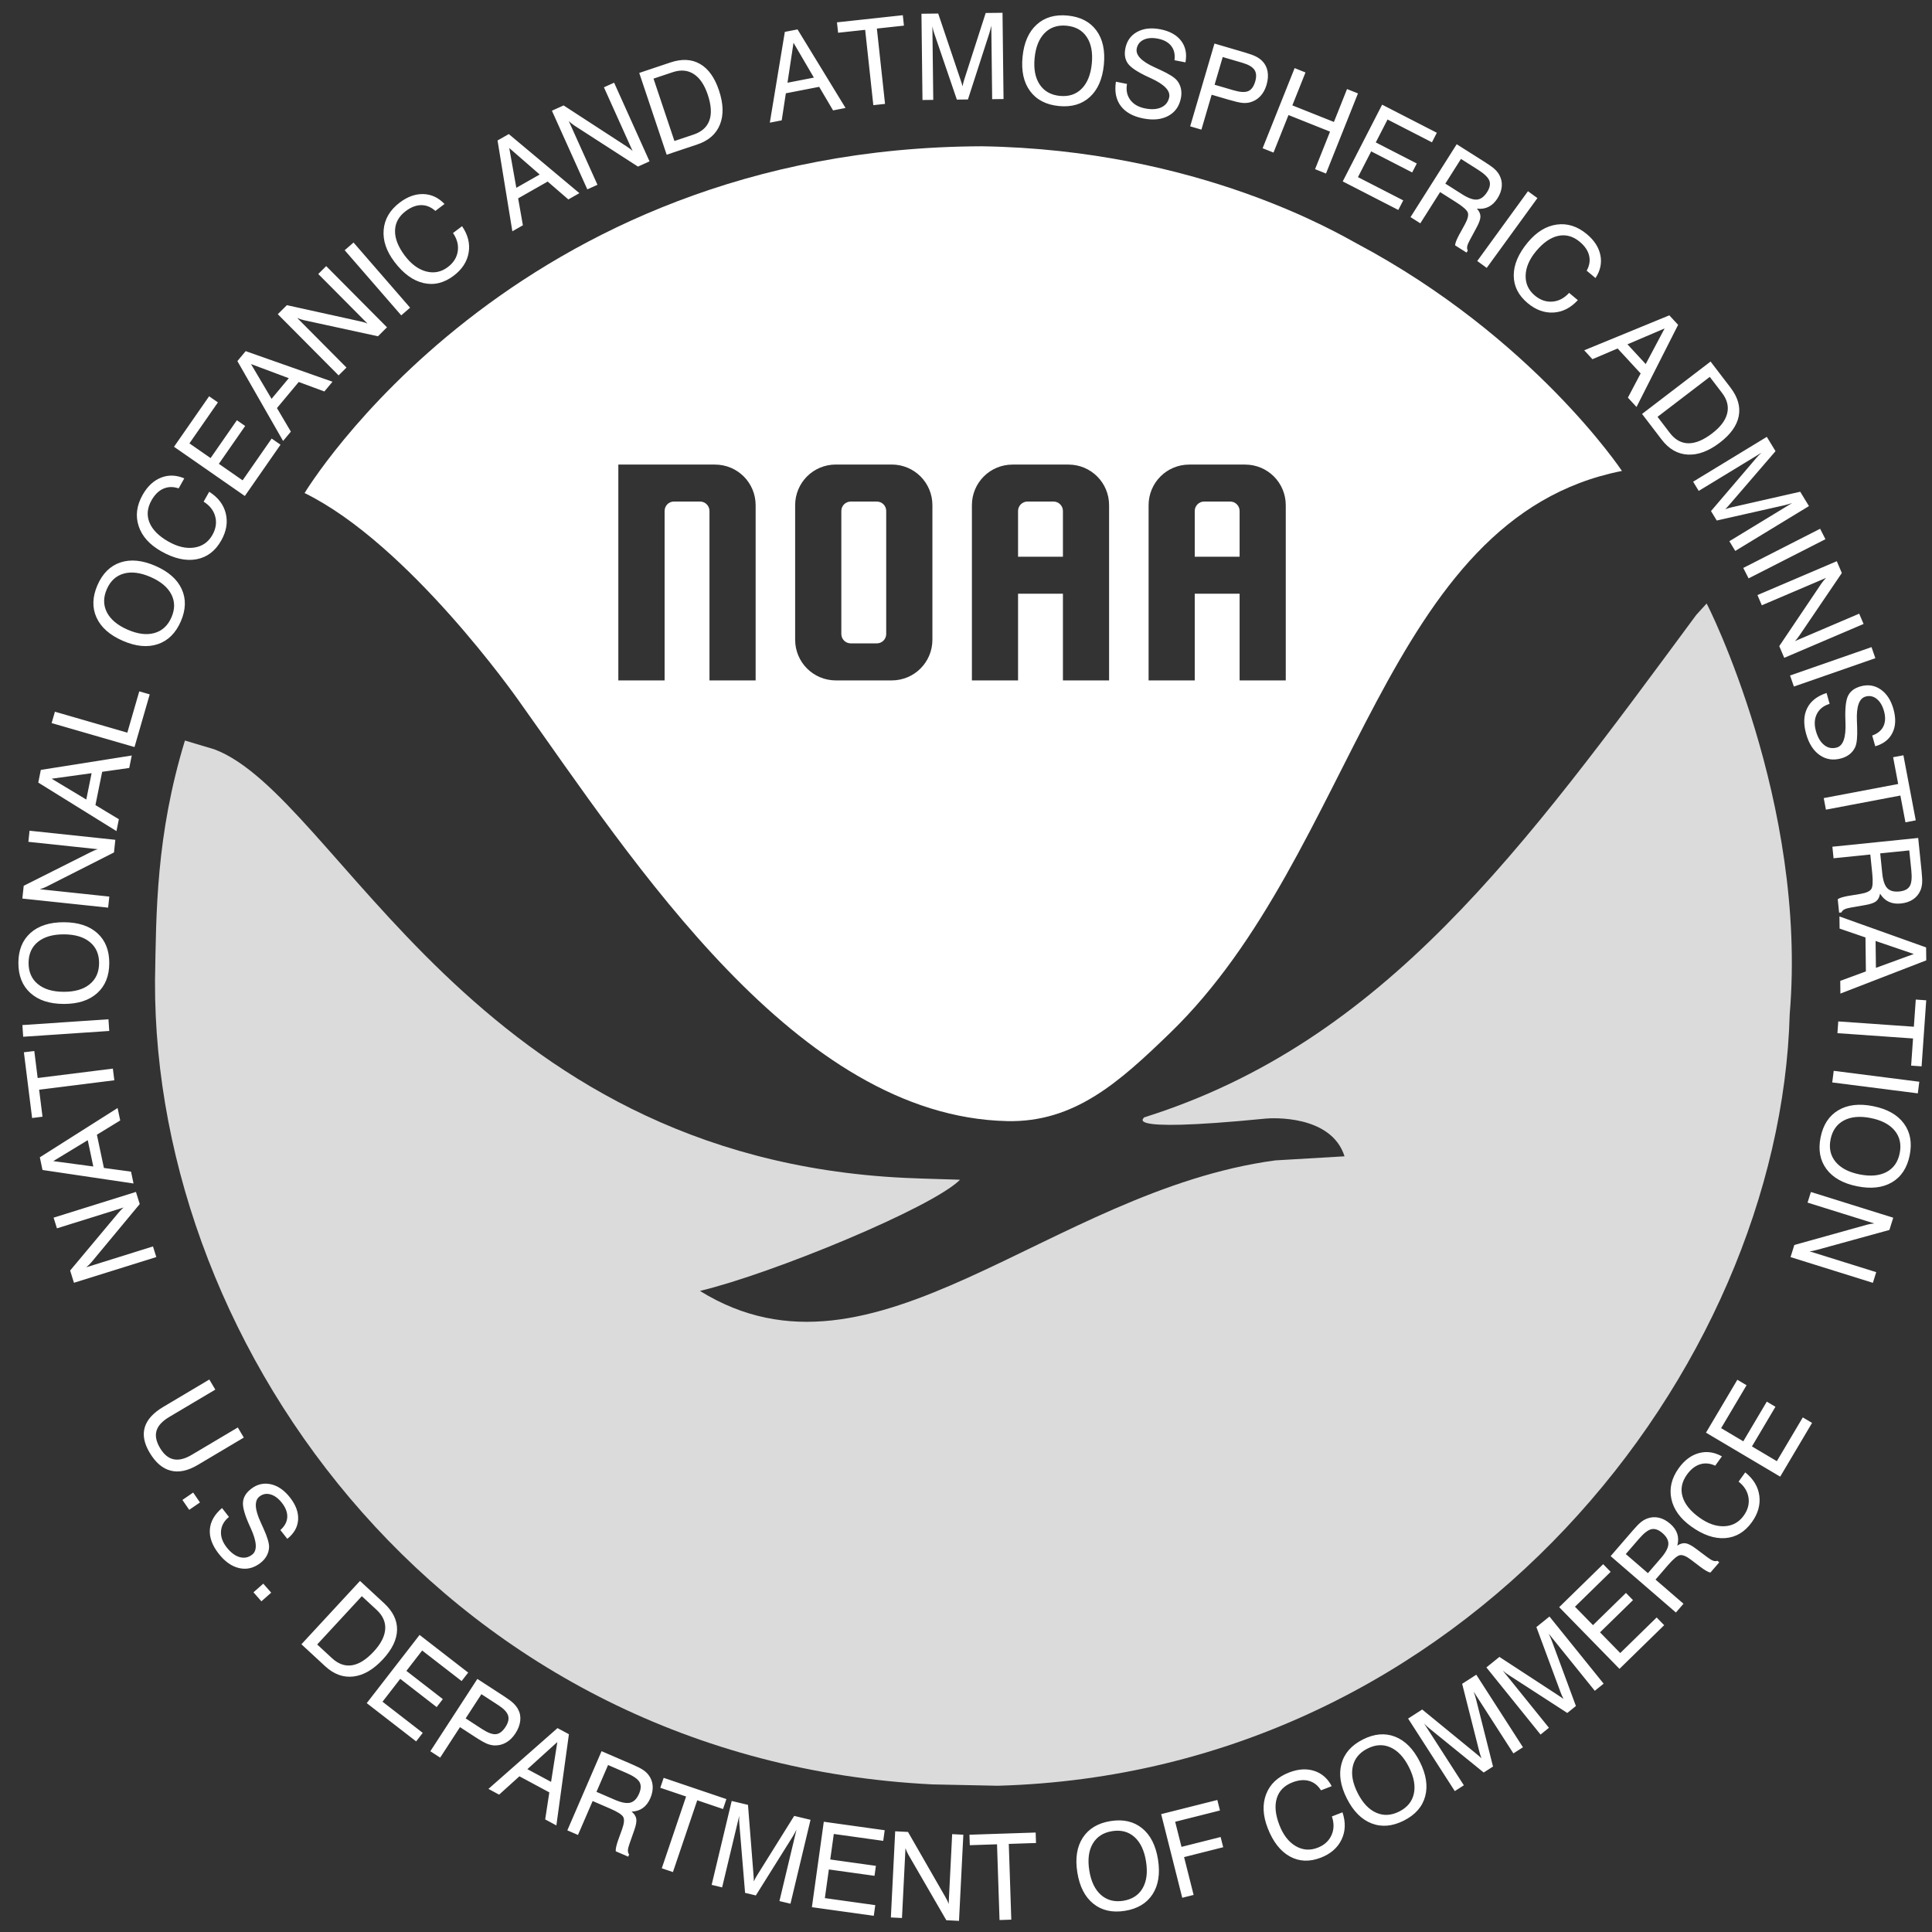 <svg width="129" height="129" viewBox="0 0 129 129" fill="none" xmlns="http://www.w3.org/2000/svg">
<rect x="0" y="0" width="129" height="129" fill="#333333" stroke="none"/>
<g clip-path="url(#clip0_1247_11933)">
<path d="M113.95 40.298C113.98 40.286 120.691 53.577 119.5 67.707C118.853 91.439 97.879 118.361 66.621 119.235L62.263 119.145C30.053 117.544 10.259 90.214 10.35 65.517C10.43 60.926 10.411 55.794 12.348 49.446L14.322 50.036C22.577 53.156 31.483 77.275 60.436 78.648C61.693 78.708 64.107 78.763 64.102 78.773C62.228 80.643 51.572 85.038 46.737 86.196C46.638 86.165 48.001 85.893 46.737 86.196C58.382 93.414 70.026 79.522 85.144 77.48L89.775 77.207C88.89 74.415 84.904 74.651 84.531 74.687C74.072 75.717 76.685 74.517 76.36 74.619C92.431 69.58 101.692 56.71 113.259 41.058L113.95 40.298Z" fill="#DBDBDB"/>
<path fill-rule="evenodd" clip-rule="evenodd" d="M90.592 16.259C89.469 15.662 80.037 9.994 65.555 9.767C34.161 9.88 20.338 32.921 20.338 32.921C27.284 36.326 34.492 46.58 34.593 46.722C42.366 57.628 53.199 74.533 67.235 74.856C71.729 74.96 74.718 72.272 78.13 68.967C90.591 56.9 92.335 34.589 108.298 31.445C108.298 31.445 102.373 22.524 90.592 16.259ZM55.809 31.017H59.54C61.045 31.017 62.257 32.228 62.257 33.734V42.714C62.257 44.219 61.045 45.431 59.54 45.431H55.809C54.303 45.431 53.092 44.219 53.092 42.714V33.734C53.092 32.228 54.303 31.017 55.809 31.017ZM56.803 33.49H58.546C58.893 33.49 59.172 33.769 59.172 34.117V42.331C59.172 42.678 58.893 42.958 58.546 42.958H56.803C56.456 42.958 56.176 42.678 56.176 42.331V34.117C56.176 33.769 56.456 33.49 56.803 33.49ZM67.61 31.02C66.105 31.02 64.894 32.23 64.894 33.735V45.431H67.976V39.643H70.972V45.431H74.054V33.735C74.054 32.23 72.844 31.02 71.338 31.02H67.61ZM68.606 33.488H70.342C70.689 33.488 70.972 33.771 70.972 34.118V37.174H67.976V34.118C67.976 33.771 68.259 33.488 68.606 33.488ZM79.407 31.02C77.902 31.02 76.692 32.23 76.692 33.735V45.431H79.773V39.643H82.769V45.431H85.851V33.735C85.851 32.23 84.641 31.02 83.135 31.02H79.407ZM80.403 33.488H82.139C82.487 33.488 82.769 33.771 82.769 34.118V37.174H79.773V34.118C79.773 33.771 80.056 33.488 80.403 33.488ZM41.286 31.02V45.431H44.376V34.118C44.376 33.771 44.65 33.488 44.997 33.488H46.742C47.089 33.488 47.372 33.771 47.372 34.118V45.431H50.454V33.735C50.454 32.23 49.243 31.02 47.738 31.02H41.286Z" fill="white"/>
<path d="M10.436 83.934L4.938 85.651L4.683 84.834L7.874 81.018C7.943 80.934 8.01 80.858 8.074 80.792C8.138 80.726 8.199 80.669 8.259 80.624L3.802 82.016L3.579 81.303L9.077 79.585L9.33 80.395L6.101 84.284C6.051 84.344 5.998 84.401 5.941 84.455C5.884 84.51 5.823 84.564 5.758 84.617L10.214 83.224L10.436 83.934ZM6.23 77.887L5.859 76.13L3.557 77.528L6.23 77.887ZM8.916 79.022L2.838 78.12L2.66 77.274L7.851 73.983L8.027 74.813L6.47 75.766L6.938 77.985L8.749 78.23L8.916 79.022ZM7.634 72.131L2.613 72.759L2.838 74.563L2.144 74.65L1.595 70.261L2.29 70.175L2.515 71.979L7.536 71.351L7.634 72.131ZM7.295 68.837L1.548 69.224L1.495 68.444L7.242 68.057L7.295 68.837ZM4.256 66.223C4.994 66.226 5.571 66.057 5.988 65.719C6.405 65.38 6.614 64.909 6.616 64.307C6.618 63.707 6.411 63.238 5.997 62.899C5.582 62.56 5.006 62.39 4.268 62.387C3.528 62.385 2.95 62.552 2.534 62.888C2.119 63.224 1.91 63.692 1.908 64.292C1.906 64.894 2.112 65.366 2.525 65.707C2.939 66.049 3.515 66.221 4.256 66.223ZM4.253 67.033C3.302 67.03 2.559 66.785 2.025 66.3C1.491 65.815 1.225 65.145 1.228 64.29C1.23 63.437 1.5 62.771 2.036 62.292C2.572 61.813 3.317 61.575 4.271 61.578C5.222 61.581 5.965 61.824 6.499 62.306C7.033 62.789 7.299 63.457 7.296 64.309C7.294 65.164 7.024 65.833 6.486 66.314C5.949 66.796 5.205 67.036 4.253 67.033ZM7.22 60.604L1.492 59.997L1.583 59.145L6.027 56.911C6.124 56.861 6.215 56.818 6.3 56.783C6.385 56.747 6.464 56.72 6.537 56.702L1.894 56.209L1.973 55.467L7.701 56.074L7.611 56.918L3.102 59.204C3.033 59.239 2.962 59.27 2.888 59.297C2.814 59.325 2.737 59.35 2.656 59.373L7.299 59.865L7.22 60.604ZM5.761 53.385L6.117 51.626L3.449 51.995L5.761 53.385ZM7.776 55.493L2.555 52.253L2.726 51.406L8.798 50.445L8.629 51.277L6.822 51.533L6.372 53.756L7.936 54.7L7.776 55.493ZM8.981 49.88L3.447 48.28L3.667 47.521L8.501 48.919L9.299 46.162L9.997 46.364L8.981 49.88ZM8.522 42.044C9.198 42.338 9.795 42.413 10.312 42.267C10.829 42.121 11.208 41.772 11.448 41.22C11.688 40.67 11.684 40.158 11.438 39.682C11.191 39.206 10.73 38.821 10.054 38.527C9.375 38.231 8.778 38.155 8.263 38.299C7.749 38.443 7.371 38.79 7.132 39.34C6.891 39.892 6.893 40.406 7.137 40.884C7.382 41.361 7.843 41.748 8.522 42.044ZM8.198 42.786C7.326 42.406 6.741 41.887 6.443 41.23C6.145 40.572 6.167 39.852 6.508 39.068C6.849 38.286 7.36 37.782 8.042 37.554C8.724 37.327 9.502 37.404 10.377 37.785C11.249 38.165 11.835 38.682 12.134 39.337C12.433 39.992 12.412 40.71 12.072 41.492C11.73 42.276 11.218 42.782 10.533 43.011C9.849 43.241 9.071 43.166 8.198 42.786ZM13.596 33.496L13.969 32.836C14.563 33.21 14.931 33.693 15.075 34.284C15.219 34.876 15.117 35.478 14.771 36.091C14.373 36.797 13.819 37.214 13.112 37.343C12.405 37.472 11.625 37.296 10.774 36.815C9.989 36.372 9.483 35.81 9.259 35.129C9.034 34.448 9.123 33.751 9.525 33.039C9.846 32.471 10.254 32.089 10.752 31.892C11.249 31.696 11.767 31.712 12.305 31.941L11.928 32.608C11.561 32.485 11.221 32.492 10.908 32.63C10.595 32.767 10.331 33.027 10.116 33.408C9.829 33.917 9.784 34.412 9.982 34.893C10.18 35.375 10.604 35.799 11.253 36.166C11.866 36.511 12.44 36.643 12.975 36.56C13.509 36.478 13.913 36.196 14.184 35.715C14.416 35.304 14.479 34.895 14.371 34.489C14.264 34.082 14.005 33.751 13.596 33.496ZM16.348 33.118L11.619 29.831L13.962 26.46L14.55 26.868L12.648 29.604L14.061 30.586L15.817 28.059L16.37 28.443L14.613 30.97L16.199 32.072L18.139 29.282L18.73 29.693L16.348 33.118ZM18.132 26.63L19.282 25.252L16.759 24.308L18.132 26.63ZM18.902 29.442L15.85 24.11L16.403 23.446L22.201 25.488L21.658 26.139L19.946 25.505L18.493 27.247L19.421 28.82L18.902 29.442ZM22.608 25.065L18.548 20.979L19.155 20.376L24.013 21.448C24.12 21.47 24.217 21.494 24.306 21.52C24.394 21.547 24.473 21.575 24.541 21.607L21.25 18.295L21.78 17.768L25.839 21.854L25.237 22.453L20.297 21.38C20.221 21.363 20.146 21.342 20.072 21.317C19.997 21.292 19.921 21.263 19.844 21.23L23.135 24.542L22.608 25.065ZM26.791 21.057L23.015 16.707L23.606 16.194L27.382 20.544L26.791 21.057ZM30.247 15.56L30.852 15.103C31.248 15.682 31.394 16.272 31.291 16.872C31.188 17.471 30.855 17.984 30.294 18.409C29.648 18.898 28.975 19.061 28.274 18.898C27.574 18.736 26.928 18.265 26.338 17.485C25.794 16.766 25.554 16.05 25.618 15.335C25.682 14.621 26.041 14.017 26.693 13.523C27.213 13.13 27.74 12.942 28.274 12.959C28.809 12.976 29.277 13.196 29.68 13.62L29.069 14.083C28.781 13.824 28.466 13.695 28.125 13.697C27.783 13.699 27.438 13.833 27.088 14.097C26.623 14.45 26.385 14.886 26.376 15.407C26.366 15.927 26.586 16.485 27.036 17.079C27.461 17.64 27.936 17.989 28.459 18.126C28.983 18.262 29.465 18.164 29.905 17.83C30.282 17.545 30.501 17.195 30.564 16.779C30.627 16.364 30.521 15.958 30.247 15.56ZM34.475 12.54L36.035 11.652L34.003 9.884L34.475 12.54ZM34.21 15.443L33.221 9.379L33.973 8.952L38.686 12.897L37.949 13.317L36.568 12.123L34.597 13.244L34.913 15.043L34.21 15.443ZM39.215 12.644L36.851 7.392L37.632 7.04L41.803 9.752C41.895 9.81 41.978 9.867 42.051 9.923C42.125 9.978 42.188 10.033 42.24 10.086L40.324 5.829L41.005 5.522L43.369 10.774L42.596 11.123L38.347 8.382C38.283 8.34 38.22 8.294 38.159 8.244C38.098 8.194 38.037 8.14 37.977 8.082L39.893 12.339L39.215 12.644ZM44.911 4.823L43.635 5.25L45.031 9.414L46.306 8.987C46.853 8.803 47.206 8.488 47.366 8.039C47.527 7.591 47.49 7.02 47.258 6.325C47.035 5.66 46.722 5.199 46.319 4.941C45.917 4.682 45.447 4.643 44.911 4.823ZM44.513 10.33L42.682 4.869L44.762 4.172C45.524 3.916 46.183 3.948 46.739 4.268C47.296 4.587 47.718 5.176 48.005 6.033C48.303 6.921 48.325 7.681 48.071 8.315C47.817 8.948 47.315 9.391 46.563 9.643L44.513 10.33ZM52.581 5.524L54.343 5.182L52.983 2.856L52.581 5.524ZM51.401 8.19L52.404 2.128L53.252 1.964L56.457 7.209L55.624 7.371L54.697 5.798L52.471 6.23L52.196 8.036L51.401 8.19ZM58.312 7.022L57.767 1.992L55.96 2.187L55.884 1.492L60.281 1.015L60.356 1.711L58.549 1.907L59.094 6.937L58.312 7.022ZM62.256 1.762L62.314 6.669L61.594 6.677L61.526 0.918L62.644 0.904L64.124 5.294C64.167 5.419 64.199 5.515 64.219 5.584C64.239 5.653 64.255 5.714 64.266 5.766C64.286 5.669 64.306 5.583 64.326 5.507C64.346 5.431 64.367 5.359 64.39 5.291L65.815 0.867L66.938 0.854L67.006 6.613L66.247 6.622L66.189 1.715C66.172 1.799 66.152 1.883 66.129 1.968C66.107 2.053 66.083 2.137 66.058 2.221L64.629 6.641L63.889 6.65L62.391 2.264C62.364 2.192 62.339 2.114 62.317 2.031C62.296 1.947 62.275 1.858 62.256 1.762ZM69.082 3.872C69.01 4.606 69.123 5.197 69.421 5.644C69.719 6.091 70.167 6.344 70.766 6.403C71.363 6.462 71.85 6.301 72.227 5.92C72.603 5.539 72.828 4.981 72.9 4.247C72.972 3.51 72.861 2.919 72.565 2.474C72.27 2.028 71.824 1.776 71.227 1.718C70.628 1.659 70.138 1.819 69.759 2.198C69.38 2.577 69.154 3.135 69.082 3.872ZM68.276 3.793C68.37 2.846 68.683 2.13 69.217 1.644C69.75 1.158 70.442 0.957 71.293 1.04C72.142 1.124 72.779 1.455 73.206 2.034C73.632 2.613 73.799 3.377 73.705 4.326C73.612 5.273 73.3 5.99 72.769 6.476C72.238 6.962 71.548 7.163 70.7 7.08C69.849 6.996 69.209 6.664 68.78 6.084C68.351 5.504 68.183 4.74 68.276 3.793ZM74.51 5.456L75.25 5.604C75.177 6.014 75.248 6.367 75.464 6.663C75.68 6.958 76.01 7.15 76.452 7.238C76.889 7.325 77.252 7.302 77.541 7.168C77.829 7.034 78.005 6.808 78.068 6.491C78.154 6.059 77.746 5.636 76.845 5.223C76.791 5.199 76.75 5.18 76.721 5.167C75.99 4.832 75.523 4.529 75.321 4.256C75.119 3.983 75.058 3.641 75.14 3.23C75.241 2.726 75.505 2.358 75.934 2.126C76.363 1.893 76.883 1.838 77.494 1.959C78.118 2.084 78.577 2.342 78.871 2.734C79.165 3.126 79.259 3.602 79.153 4.163L78.42 4.021C78.469 3.638 78.399 3.322 78.207 3.074C78.016 2.826 77.72 2.662 77.319 2.582C76.943 2.508 76.626 2.53 76.368 2.65C76.11 2.771 75.954 2.967 75.9 3.241C75.813 3.678 76.213 4.097 77.101 4.497C77.233 4.557 77.334 4.604 77.404 4.637C77.419 4.642 77.445 4.654 77.481 4.672C78.06 4.939 78.433 5.176 78.599 5.385C78.724 5.543 78.808 5.721 78.851 5.919C78.894 6.118 78.893 6.33 78.849 6.555C78.74 7.099 78.459 7.494 78.005 7.739C77.551 7.983 76.992 8.039 76.327 7.907C75.642 7.771 75.142 7.491 74.829 7.069C74.516 6.646 74.409 6.109 74.51 5.456ZM81.098 5.658L82.359 6.027C82.797 6.156 83.123 6.176 83.338 6.087C83.553 5.997 83.71 5.783 83.81 5.443C83.906 5.115 83.889 4.855 83.758 4.661C83.627 4.468 83.361 4.312 82.958 4.194L81.641 3.808L81.098 5.658ZM79.468 8.435L81.09 2.908L83.124 3.505C83.454 3.602 83.7 3.692 83.863 3.775C84.026 3.858 84.164 3.957 84.278 4.072C84.467 4.261 84.586 4.493 84.636 4.768C84.685 5.043 84.663 5.342 84.568 5.665C84.478 5.973 84.338 6.227 84.149 6.426C83.96 6.626 83.73 6.763 83.459 6.835C83.302 6.876 83.13 6.887 82.941 6.869C82.753 6.85 82.453 6.78 82.043 6.66L80.902 6.325L80.219 8.655L79.468 8.435ZM84.306 9.898L86.442 4.548L87.168 4.838L86.291 7.036L89.066 8.143L89.942 5.946L90.672 6.237L88.537 11.587L87.807 11.295L88.807 8.79L86.033 7.682L85.032 10.188L84.306 9.898ZM89.654 12.113L92.285 6.989L95.938 8.865L95.611 9.502L92.647 7.98L91.861 9.51L94.599 10.916L94.291 11.514L91.554 10.108L90.671 11.827L93.694 13.379L93.365 14.019L89.654 12.113ZM97.549 10.612L96.505 12.261L97.634 12.976C98.042 13.234 98.372 13.351 98.624 13.325C98.876 13.3 99.1 13.133 99.295 12.825C99.478 12.536 99.528 12.282 99.444 12.063C99.361 11.844 99.106 11.598 98.679 11.328L97.549 10.612ZM97.264 9.631L99.15 10.825C99.456 11.019 99.673 11.175 99.8 11.293C99.928 11.411 100.029 11.537 100.105 11.671C100.238 11.913 100.295 12.168 100.275 12.436C100.255 12.704 100.159 12.974 99.987 13.245C99.821 13.507 99.623 13.695 99.393 13.81C99.163 13.925 98.903 13.965 98.613 13.93C98.769 14.102 98.848 14.277 98.849 14.454C98.849 14.63 98.765 14.874 98.595 15.186L98.143 16.025C98.045 16.203 97.986 16.346 97.967 16.452C97.947 16.559 97.96 16.651 98.006 16.73L97.92 16.865L97.157 16.382C97.16 16.241 97.254 15.997 97.441 15.649C97.446 15.64 97.451 15.634 97.453 15.63L97.815 14.97C98 14.63 98.064 14.375 98.009 14.204C97.954 14.033 97.693 13.8 97.226 13.504L96.156 12.826L94.835 14.911L94.181 14.496L97.264 9.631ZM98.636 17.427L102.022 12.768L102.654 13.227L99.269 17.887L98.636 17.427ZM104.77 19.555L105.352 20.041C104.877 20.557 104.336 20.833 103.728 20.868C103.12 20.902 102.546 20.694 102.006 20.243C101.383 19.724 101.072 19.105 101.073 18.386C101.073 17.667 101.387 16.932 102.013 16.181C102.591 15.488 103.235 15.093 103.945 14.994C104.655 14.896 105.324 15.109 105.953 15.633C106.453 16.05 106.756 16.521 106.86 17.046C106.963 17.57 106.854 18.077 106.532 18.565L105.943 18.074C106.131 17.735 106.185 17.399 106.106 17.067C106.027 16.734 105.819 16.428 105.483 16.147C105.035 15.773 104.556 15.64 104.046 15.748C103.537 15.857 103.044 16.197 102.566 16.769C102.115 17.31 101.882 17.851 101.867 18.392C101.852 18.932 102.057 19.38 102.482 19.734C102.844 20.036 103.235 20.171 103.654 20.139C104.073 20.106 104.445 19.912 104.77 19.555ZM108.666 22.99L109.884 24.309L111.147 21.93L108.666 22.99ZM105.778 23.389L111.461 21.055L112.048 21.69L109.27 27.174L108.695 26.55L109.546 24.935L108.008 23.268L106.327 23.984L105.778 23.389ZM114.979 26.233L114.162 25.165L110.674 27.832L111.491 28.901C111.841 29.359 112.254 29.591 112.73 29.598C113.206 29.604 113.735 29.385 114.317 28.94C114.874 28.514 115.21 28.069 115.324 27.605C115.438 27.14 115.323 26.683 114.979 26.233ZM109.64 27.639L114.215 24.14L115.548 25.883C116.035 26.52 116.218 27.154 116.096 27.784C115.974 28.414 115.554 29.004 114.835 29.553C114.092 30.122 113.379 30.389 112.698 30.353C112.016 30.318 111.435 29.986 110.953 29.357L109.64 27.639ZM117.616 30.227L113.424 32.778L113.05 32.163L117.97 29.169L118.552 30.124L115.529 33.634C115.444 33.735 115.377 33.812 115.328 33.864C115.28 33.917 115.236 33.961 115.196 33.997C115.29 33.965 115.374 33.938 115.449 33.917C115.525 33.895 115.598 33.877 115.668 33.862L120.201 32.833L120.784 33.792L115.864 36.786L115.47 36.138L119.662 33.587C119.581 33.615 119.498 33.641 119.414 33.664C119.329 33.688 119.244 33.711 119.16 33.732L114.628 34.755L114.244 34.124L117.253 30.599C117.301 30.539 117.356 30.478 117.416 30.417C117.477 30.356 117.543 30.292 117.616 30.227ZM116.399 37.922L121.53 35.306L121.885 36.003L116.754 38.619L116.399 37.922ZM117.346 39.733L122.643 37.472L122.98 38.26L120.187 42.376C120.127 42.467 120.068 42.549 120.011 42.622C119.954 42.694 119.899 42.756 119.844 42.808L124.138 40.975L124.432 41.662L119.134 43.923L118.801 43.142L121.624 38.949C121.668 38.885 121.715 38.823 121.766 38.763C121.817 38.703 121.872 38.643 121.932 38.584L117.637 40.416L117.346 39.733ZM119.522 45.103L124.961 43.208L125.218 43.947L119.779 45.841L119.522 45.103ZM121.961 46.27L122.164 46.997C121.764 47.117 121.481 47.34 121.315 47.666C121.149 47.992 121.127 48.373 121.248 48.807C121.368 49.237 121.553 49.55 121.803 49.747C122.052 49.944 122.333 49.999 122.644 49.912C123.069 49.793 123.262 49.239 123.223 48.248C123.221 48.189 123.219 48.144 123.218 48.112C123.186 47.309 123.246 46.755 123.398 46.452C123.55 46.148 123.828 45.94 124.233 45.827C124.727 45.689 125.175 45.759 125.576 46.037C125.977 46.315 126.261 46.754 126.429 47.354C126.6 47.967 126.577 48.493 126.36 48.932C126.143 49.371 125.76 49.67 125.211 49.829L125.007 49.111C125.371 48.982 125.621 48.776 125.756 48.493C125.891 48.211 125.904 47.873 125.794 47.478C125.691 47.109 125.527 46.837 125.304 46.661C125.08 46.485 124.834 46.435 124.565 46.51C124.136 46.63 123.943 47.176 123.987 48.149C123.993 48.293 123.997 48.405 123.999 48.482C124.001 48.498 124.002 48.526 124.002 48.567C124.026 49.204 123.982 49.644 123.871 49.886C123.787 50.069 123.666 50.225 123.508 50.353C123.35 50.481 123.161 50.575 122.94 50.637C122.405 50.786 121.926 50.714 121.503 50.419C121.08 50.124 120.777 49.651 120.595 48.998C120.407 48.325 120.431 47.753 120.667 47.283C120.902 46.812 121.334 46.475 121.961 46.27ZM121.771 53.289L126.742 52.347L126.404 50.56L127.091 50.43L127.915 54.775L127.227 54.906L126.889 53.119L121.917 54.061L121.771 53.289ZM127.483 56.782L125.542 56.98L125.678 58.311C125.727 58.791 125.839 59.122 126.015 59.304C126.191 59.487 126.46 59.56 126.823 59.523C127.163 59.488 127.393 59.37 127.514 59.169C127.635 58.968 127.67 58.616 127.619 58.113L127.483 56.782ZM128.078 55.951L128.305 58.172C128.342 58.533 128.353 58.8 128.34 58.973C128.326 59.146 128.289 59.303 128.231 59.446C128.123 59.7 127.958 59.903 127.734 60.053C127.511 60.202 127.24 60.294 126.921 60.326C126.613 60.358 126.342 60.319 126.109 60.209C125.877 60.099 125.685 59.919 125.533 59.67C125.494 59.899 125.405 60.069 125.267 60.179C125.129 60.288 124.885 60.373 124.534 60.432L123.596 60.595C123.395 60.629 123.246 60.67 123.151 60.721C123.055 60.771 122.99 60.839 122.957 60.923L122.798 60.94L122.706 60.041C122.818 59.956 123.068 59.88 123.457 59.811C123.467 59.81 123.475 59.809 123.48 59.809L124.222 59.686C124.603 59.621 124.844 59.514 124.944 59.364C125.044 59.215 125.066 58.866 125.01 58.316L124.881 57.056L122.427 57.306L122.348 56.536L128.078 55.951ZM125.233 62.828L125.256 64.623L127.786 63.699L125.233 62.828ZM122.82 61.192L128.606 63.259L128.617 64.123L122.884 66.342L122.874 65.493L124.586 64.862L124.558 62.594L122.83 62.002L122.82 61.192ZM122.741 68.201L127.789 68.555L127.916 66.741L128.614 66.79L128.305 71.201L127.607 71.152L127.734 69.339L122.686 68.985L122.741 68.201ZM122.438 71.499L128.152 72.228L128.053 73.004L122.339 72.275L122.438 71.499ZM124.915 74.653C124.192 74.508 123.593 74.561 123.118 74.812C122.644 75.064 122.347 75.484 122.228 76.075C122.11 76.662 122.221 77.163 122.562 77.576C122.903 77.989 123.435 78.268 124.158 78.414C124.884 78.56 125.483 78.508 125.956 78.259C126.429 78.01 126.725 77.592 126.843 77.004C126.962 76.414 126.852 75.911 126.513 75.496C126.174 75.08 125.641 74.799 124.915 74.653ZM125.075 73.86C126.008 74.048 126.689 74.431 127.119 75.011C127.549 75.591 127.679 76.3 127.51 77.138C127.342 77.974 126.948 78.575 126.33 78.941C125.711 79.307 124.934 79.396 123.998 79.207C123.066 79.02 122.384 78.637 121.954 78.06C121.524 77.483 121.393 76.776 121.561 75.941C121.73 75.102 122.124 74.499 122.745 74.131C123.366 73.762 124.142 73.672 125.075 73.86ZM120.914 79.589L126.412 81.307L126.156 82.124L121.36 83.444C121.255 83.474 121.158 83.499 121.067 83.517C120.977 83.535 120.894 83.546 120.819 83.55L125.276 84.942L125.053 85.655L119.555 83.937L119.808 83.127L124.678 81.769C124.752 81.749 124.828 81.732 124.906 81.719C124.984 81.707 125.065 81.697 125.149 81.691L120.692 80.298L120.914 79.589Z" fill="white"/>
<path d="M10.904 93.937L13.976 92.111L14.376 92.784L11.296 94.613C10.833 94.889 10.551 95.195 10.451 95.532C10.351 95.869 10.428 96.253 10.684 96.683C10.937 97.109 11.239 97.36 11.588 97.435C11.938 97.511 12.341 97.413 12.799 97.141L15.878 95.312L16.279 95.987L13.207 97.813C12.543 98.207 11.94 98.335 11.396 98.195C10.852 98.056 10.383 97.655 9.989 96.991C9.622 96.373 9.514 95.809 9.667 95.3C9.819 94.791 10.231 94.337 10.904 93.937ZM12.18 100.151L12.899 99.658L13.352 100.319L12.633 100.812L12.18 100.151ZM14.825 100.692L15.288 101.287C14.964 101.55 14.787 101.863 14.758 102.228C14.728 102.593 14.852 102.954 15.129 103.31C15.403 103.661 15.693 103.881 15.999 103.968C16.305 104.055 16.585 103.999 16.84 103.801C17.188 103.53 17.156 102.944 16.744 102.042C16.719 101.988 16.7 101.947 16.687 101.918C16.352 101.187 16.198 100.652 16.223 100.314C16.248 99.975 16.426 99.677 16.757 99.419C17.163 99.103 17.603 98.998 18.08 99.102C18.556 99.207 18.986 99.505 19.369 99.996C19.76 100.498 19.938 100.994 19.905 101.482C19.871 101.971 19.63 102.393 19.183 102.748L18.721 102.162C19.009 101.904 19.162 101.619 19.18 101.306C19.197 100.993 19.08 100.676 18.829 100.353C18.593 100.051 18.338 99.861 18.065 99.783C17.791 99.705 17.544 99.752 17.324 99.924C16.973 100.198 17.002 100.776 17.413 101.659C17.472 101.791 17.518 101.893 17.55 101.963C17.558 101.977 17.57 102.003 17.585 102.04C17.85 102.621 17.976 103.044 17.966 103.311C17.957 103.512 17.904 103.702 17.807 103.88C17.71 104.059 17.571 104.218 17.39 104.359C16.952 104.7 16.481 104.815 15.977 104.704C15.474 104.592 15.014 104.269 14.597 103.734C14.168 103.183 13.973 102.645 14.012 102.121C14.051 101.596 14.322 101.12 14.825 100.692ZM16.924 106.319L17.578 105.742L18.108 106.343L17.454 106.92L16.924 106.319ZM25.147 107.491L24.159 106.578L21.178 109.802L22.165 110.715C22.588 111.106 23.035 111.265 23.505 111.19C23.976 111.115 24.459 110.809 24.957 110.271C25.433 109.756 25.687 109.26 25.72 108.783C25.753 108.306 25.562 107.875 25.147 107.491ZM20.126 109.788L24.037 105.559L25.647 107.048C26.236 107.593 26.525 108.187 26.512 108.828C26.499 109.47 26.186 110.123 25.572 110.787C24.936 111.474 24.28 111.858 23.602 111.94C22.925 112.022 22.295 111.794 21.713 111.256L20.126 109.788ZM24.487 113.719L28.015 109.165L31.261 111.68L30.822 112.245L28.188 110.205L27.135 111.565L29.568 113.45L29.156 113.982L26.723 112.097L25.54 113.624L28.227 115.705L27.786 116.274L24.487 113.719ZM31.092 114.738L32.194 115.454C32.577 115.702 32.883 115.815 33.115 115.791C33.346 115.767 33.559 115.607 33.752 115.309C33.938 115.023 33.996 114.769 33.926 114.546C33.856 114.323 33.645 114.098 33.294 113.869L32.143 113.121L31.092 114.738ZM28.734 116.931L31.873 112.102L33.65 113.256C33.938 113.444 34.149 113.601 34.281 113.727C34.413 113.854 34.517 113.988 34.593 114.13C34.72 114.365 34.768 114.622 34.736 114.9C34.705 115.178 34.597 115.458 34.414 115.74C34.239 116.009 34.033 116.212 33.794 116.349C33.556 116.486 33.297 116.551 33.016 116.543C32.855 116.537 32.686 116.499 32.511 116.427C32.335 116.354 32.068 116.202 31.71 115.969L30.713 115.321L29.39 117.357L28.734 116.931ZM35.214 118.127L36.795 118.976L37.213 116.316L35.214 118.127ZM32.613 119.445L37.225 115.385L37.986 115.794L37.149 121.884L36.402 121.482L36.679 119.678L34.682 118.604L33.326 119.829L32.613 119.445ZM40.601 117.851L39.827 119.642L41.055 120.173C41.498 120.364 41.841 120.428 42.087 120.363C42.332 120.299 42.527 120.099 42.671 119.764C42.807 119.45 42.816 119.192 42.7 118.988C42.584 118.784 42.293 118.582 41.829 118.382L40.601 117.851ZM40.166 116.926L42.216 117.812C42.548 117.956 42.787 118.076 42.931 118.172C43.075 118.269 43.195 118.377 43.291 118.498C43.461 118.716 43.557 118.959 43.578 119.227C43.6 119.495 43.548 119.776 43.421 120.071C43.297 120.355 43.131 120.573 42.922 120.722C42.712 120.871 42.462 120.951 42.171 120.962C42.352 121.108 42.456 121.268 42.485 121.443C42.513 121.617 42.468 121.871 42.349 122.206L42.033 123.104C41.964 123.296 41.928 123.446 41.925 123.554C41.923 123.663 41.95 123.752 42.008 123.822L41.944 123.969L41.115 123.611C41.096 123.472 41.151 123.216 41.281 122.843C41.285 122.834 41.288 122.827 41.29 122.822L41.545 122.114C41.674 121.75 41.698 121.487 41.617 121.327C41.535 121.167 41.241 120.977 40.734 120.758L39.571 120.255L38.592 122.52L37.881 122.213L40.166 116.926ZM44.187 124.746L45.811 119.953L44.088 119.37L44.313 118.707L48.502 120.126L48.277 120.789L46.555 120.205L44.932 124.998L44.187 124.746ZM49.357 121.248L48.217 126.021L47.517 125.853L48.855 120.251L49.943 120.511L50.307 125.129C50.319 125.261 50.326 125.362 50.329 125.434C50.332 125.506 50.332 125.568 50.33 125.621C50.373 125.532 50.413 125.453 50.451 125.385C50.489 125.316 50.527 125.251 50.566 125.191L53.028 121.248L54.119 121.509L52.78 127.111L52.043 126.935L53.183 122.162C53.146 122.239 53.106 122.316 53.064 122.393C53.021 122.47 52.978 122.546 52.933 122.621L50.468 126.559L49.749 126.387L49.365 121.768C49.357 121.691 49.352 121.61 49.351 121.524C49.35 121.438 49.352 121.346 49.357 121.248ZM54.21 127.343L55.005 121.638L59.072 122.205L58.973 122.914L55.673 122.454L55.436 124.158L58.484 124.583L58.391 125.249L55.343 124.824L55.076 126.737L58.442 127.207L58.342 127.919L54.21 127.343ZM59.483 128.028L59.772 122.276L60.627 122.319L63.105 126.632C63.16 126.726 63.208 126.815 63.248 126.898C63.288 126.981 63.319 127.058 63.342 127.13L63.576 122.467L64.322 122.504L64.033 128.257L63.186 128.214L60.653 123.839C60.615 123.772 60.58 123.702 60.548 123.63C60.516 123.558 60.487 123.482 60.459 123.403L60.225 128.066L59.483 128.028ZM66.739 128.201L66.571 123.144L64.754 123.204L64.731 122.505L69.151 122.359L69.174 123.058L67.357 123.118L67.524 128.175L66.739 128.201ZM72.732 124.892C72.848 125.621 73.107 126.164 73.508 126.521C73.91 126.878 74.408 127.009 75.002 126.915C75.594 126.82 76.025 126.541 76.293 126.078C76.561 125.614 76.637 125.018 76.52 124.289C76.404 123.558 76.147 123.014 75.748 122.658C75.349 122.302 74.854 122.171 74.262 122.265C73.667 122.36 73.235 122.639 72.964 123.102C72.693 123.564 72.616 124.161 72.732 124.892ZM71.933 125.02C71.783 124.08 71.905 123.308 72.298 122.703C72.692 122.098 73.311 121.728 74.155 121.593C74.997 121.459 75.697 121.618 76.256 122.07C76.815 122.522 77.17 123.22 77.32 124.162C77.469 125.102 77.349 125.874 76.958 126.478C76.567 127.083 75.951 127.452 75.109 127.587C74.265 127.721 73.562 127.562 73 127.109C72.438 126.656 72.082 125.959 71.933 125.02ZM78.939 126.715L77.531 121.13L81.281 120.185L81.458 120.886L78.466 121.64L78.889 123.316L81.501 122.658L81.673 123.34L79.061 123.999L79.698 126.524L78.939 126.715ZM88.93 121.284L89.638 121.009C89.86 121.675 89.839 122.282 89.575 122.831C89.311 123.379 88.851 123.781 88.195 124.036C87.439 124.329 86.747 124.302 86.118 123.953C85.489 123.604 84.998 122.974 84.644 122.063C84.317 121.222 84.283 120.467 84.54 119.798C84.798 119.129 85.308 118.646 86.071 118.35C86.679 118.114 87.237 118.078 87.747 118.241C88.256 118.404 88.646 118.744 88.917 119.263L88.203 119.54C87.997 119.212 87.73 119.002 87.4 118.91C87.071 118.818 86.702 118.852 86.294 119.01C85.75 119.222 85.402 119.576 85.25 120.074C85.098 120.573 85.157 121.169 85.427 121.864C85.681 122.52 86.042 122.986 86.508 123.261C86.974 123.535 87.465 123.573 87.98 123.373C88.419 123.202 88.727 122.925 88.901 122.543C89.076 122.161 89.085 121.741 88.93 121.284ZM90.651 119.72C90.984 120.379 91.395 120.817 91.887 121.035C92.378 121.252 92.892 121.226 93.43 120.954C93.965 120.684 94.289 120.287 94.403 119.764C94.517 119.241 94.408 118.65 94.076 117.991C93.742 117.33 93.331 116.891 92.843 116.673C92.355 116.455 91.843 116.481 91.308 116.752C90.77 117.023 90.443 117.42 90.326 117.944C90.209 118.467 90.317 119.059 90.651 119.72ZM89.929 120.085C89.5 119.236 89.38 118.463 89.571 117.767C89.761 117.07 90.238 116.53 91.001 116.144C91.762 115.76 92.477 115.698 93.148 115.958C93.818 116.219 94.368 116.775 94.798 117.626C95.227 118.476 95.347 119.248 95.159 119.943C94.972 120.638 94.497 121.177 93.736 121.562C92.973 121.947 92.255 122.01 91.582 121.749C90.909 121.489 90.358 120.934 89.929 120.085ZM95.087 115.077L97.742 119.204L97.137 119.593L94.02 114.749L94.961 114.144L98.546 117.078C98.648 117.161 98.727 117.226 98.78 117.273C98.834 117.321 98.88 117.364 98.917 117.402C98.882 117.31 98.853 117.226 98.83 117.151C98.806 117.076 98.786 117.004 98.769 116.934L97.628 112.428L98.572 111.821L101.688 116.665L101.05 117.076L98.395 112.949C98.425 113.029 98.453 113.111 98.479 113.195C98.505 113.278 98.529 113.363 98.553 113.447L99.689 117.952L99.067 118.351L95.468 115.431C95.407 115.384 95.345 115.331 95.282 115.272C95.219 115.213 95.154 115.148 95.087 115.077ZM100.341 111.546L103.423 115.365L102.863 115.817L99.246 111.334L100.116 110.632L103.994 113.165C104.105 113.236 104.19 113.293 104.249 113.334C104.308 113.376 104.357 113.413 104.398 113.447C104.354 113.359 104.316 113.279 104.285 113.207C104.253 113.135 104.226 113.066 104.201 112.998L102.585 108.64L103.458 107.936L107.075 112.418L106.484 112.895L103.403 109.075C103.441 109.152 103.478 109.23 103.513 109.311C103.547 109.392 103.581 109.473 103.613 109.554L105.224 113.911L104.649 114.375L100.758 111.857C100.692 111.817 100.625 111.77 100.556 111.719C100.488 111.667 100.416 111.609 100.341 111.546ZM108.133 111.43L104.107 107.31L107.044 104.44L107.544 104.952L105.161 107.281L106.364 108.511L108.565 106.36L109.035 106.841L106.834 108.992L108.184 110.374L110.614 107.999L111.117 108.514L108.133 111.43ZM108.555 103.765L110.032 105.04L110.906 104.028C111.221 103.663 111.385 103.354 111.397 103.101C111.409 102.848 111.277 102.602 111.001 102.363C110.742 102.14 110.498 102.054 110.269 102.104C110.04 102.154 109.76 102.37 109.429 102.753L108.555 103.765ZM107.542 103.903L109.002 102.213C109.239 101.939 109.425 101.747 109.56 101.638C109.695 101.53 109.835 101.448 109.979 101.393C110.238 101.296 110.498 101.278 110.761 101.337C111.023 101.396 111.275 101.531 111.518 101.741C111.753 101.943 111.91 102.167 111.99 102.412C112.07 102.656 112.071 102.919 111.993 103.2C112.187 103.071 112.371 103.019 112.546 103.045C112.721 103.07 112.95 103.189 113.234 103.403L113.996 103.974C114.159 104.097 114.291 104.176 114.393 104.211C114.496 104.246 114.589 104.247 114.673 104.213L114.795 104.318L114.204 105.001C114.066 104.978 113.838 104.849 113.522 104.613C113.514 104.606 113.508 104.601 113.504 104.598L112.905 104.143C112.596 103.91 112.353 103.809 112.176 103.838C111.999 103.868 111.73 104.092 111.368 104.51L110.54 105.469L112.407 107.082L111.901 107.668L107.542 103.903ZM116.086 98.928L116.529 98.312C117.078 98.749 117.392 99.269 117.471 99.873C117.549 100.476 117.383 101.064 116.972 101.635C116.499 102.294 115.904 102.649 115.187 102.7C114.469 102.751 113.714 102.491 112.92 101.921C112.187 101.395 111.746 100.781 111.597 100.08C111.448 99.378 111.612 98.695 112.089 98.031C112.47 97.501 112.918 97.166 113.433 97.025C113.949 96.883 114.462 96.956 114.972 97.242L114.525 97.864C114.173 97.701 113.834 97.671 113.508 97.774C113.183 97.877 112.892 98.106 112.636 98.462C112.296 98.936 112.197 99.424 112.342 99.924C112.486 100.424 112.861 100.892 113.467 101.327C114.039 101.738 114.595 101.931 115.135 101.907C115.676 101.883 116.107 101.646 116.43 101.197C116.705 100.814 116.811 100.415 116.749 99.999C116.686 99.584 116.466 99.227 116.086 98.928ZM118.864 98.596L113.909 95.659L116.003 92.127L116.618 92.492L114.92 95.358L116.4 96.236L117.969 93.588L118.547 93.931L116.978 96.578L118.64 97.563L120.373 94.64L120.992 95.007L118.864 98.596Z" fill="white"/>
</g>
<defs>
<clipPath id="clip0_1247_11933">
<rect width="128" height="128.014" fill="white" transform="translate(0.835 0.854)"/>
</clipPath>
</defs>
</svg>
